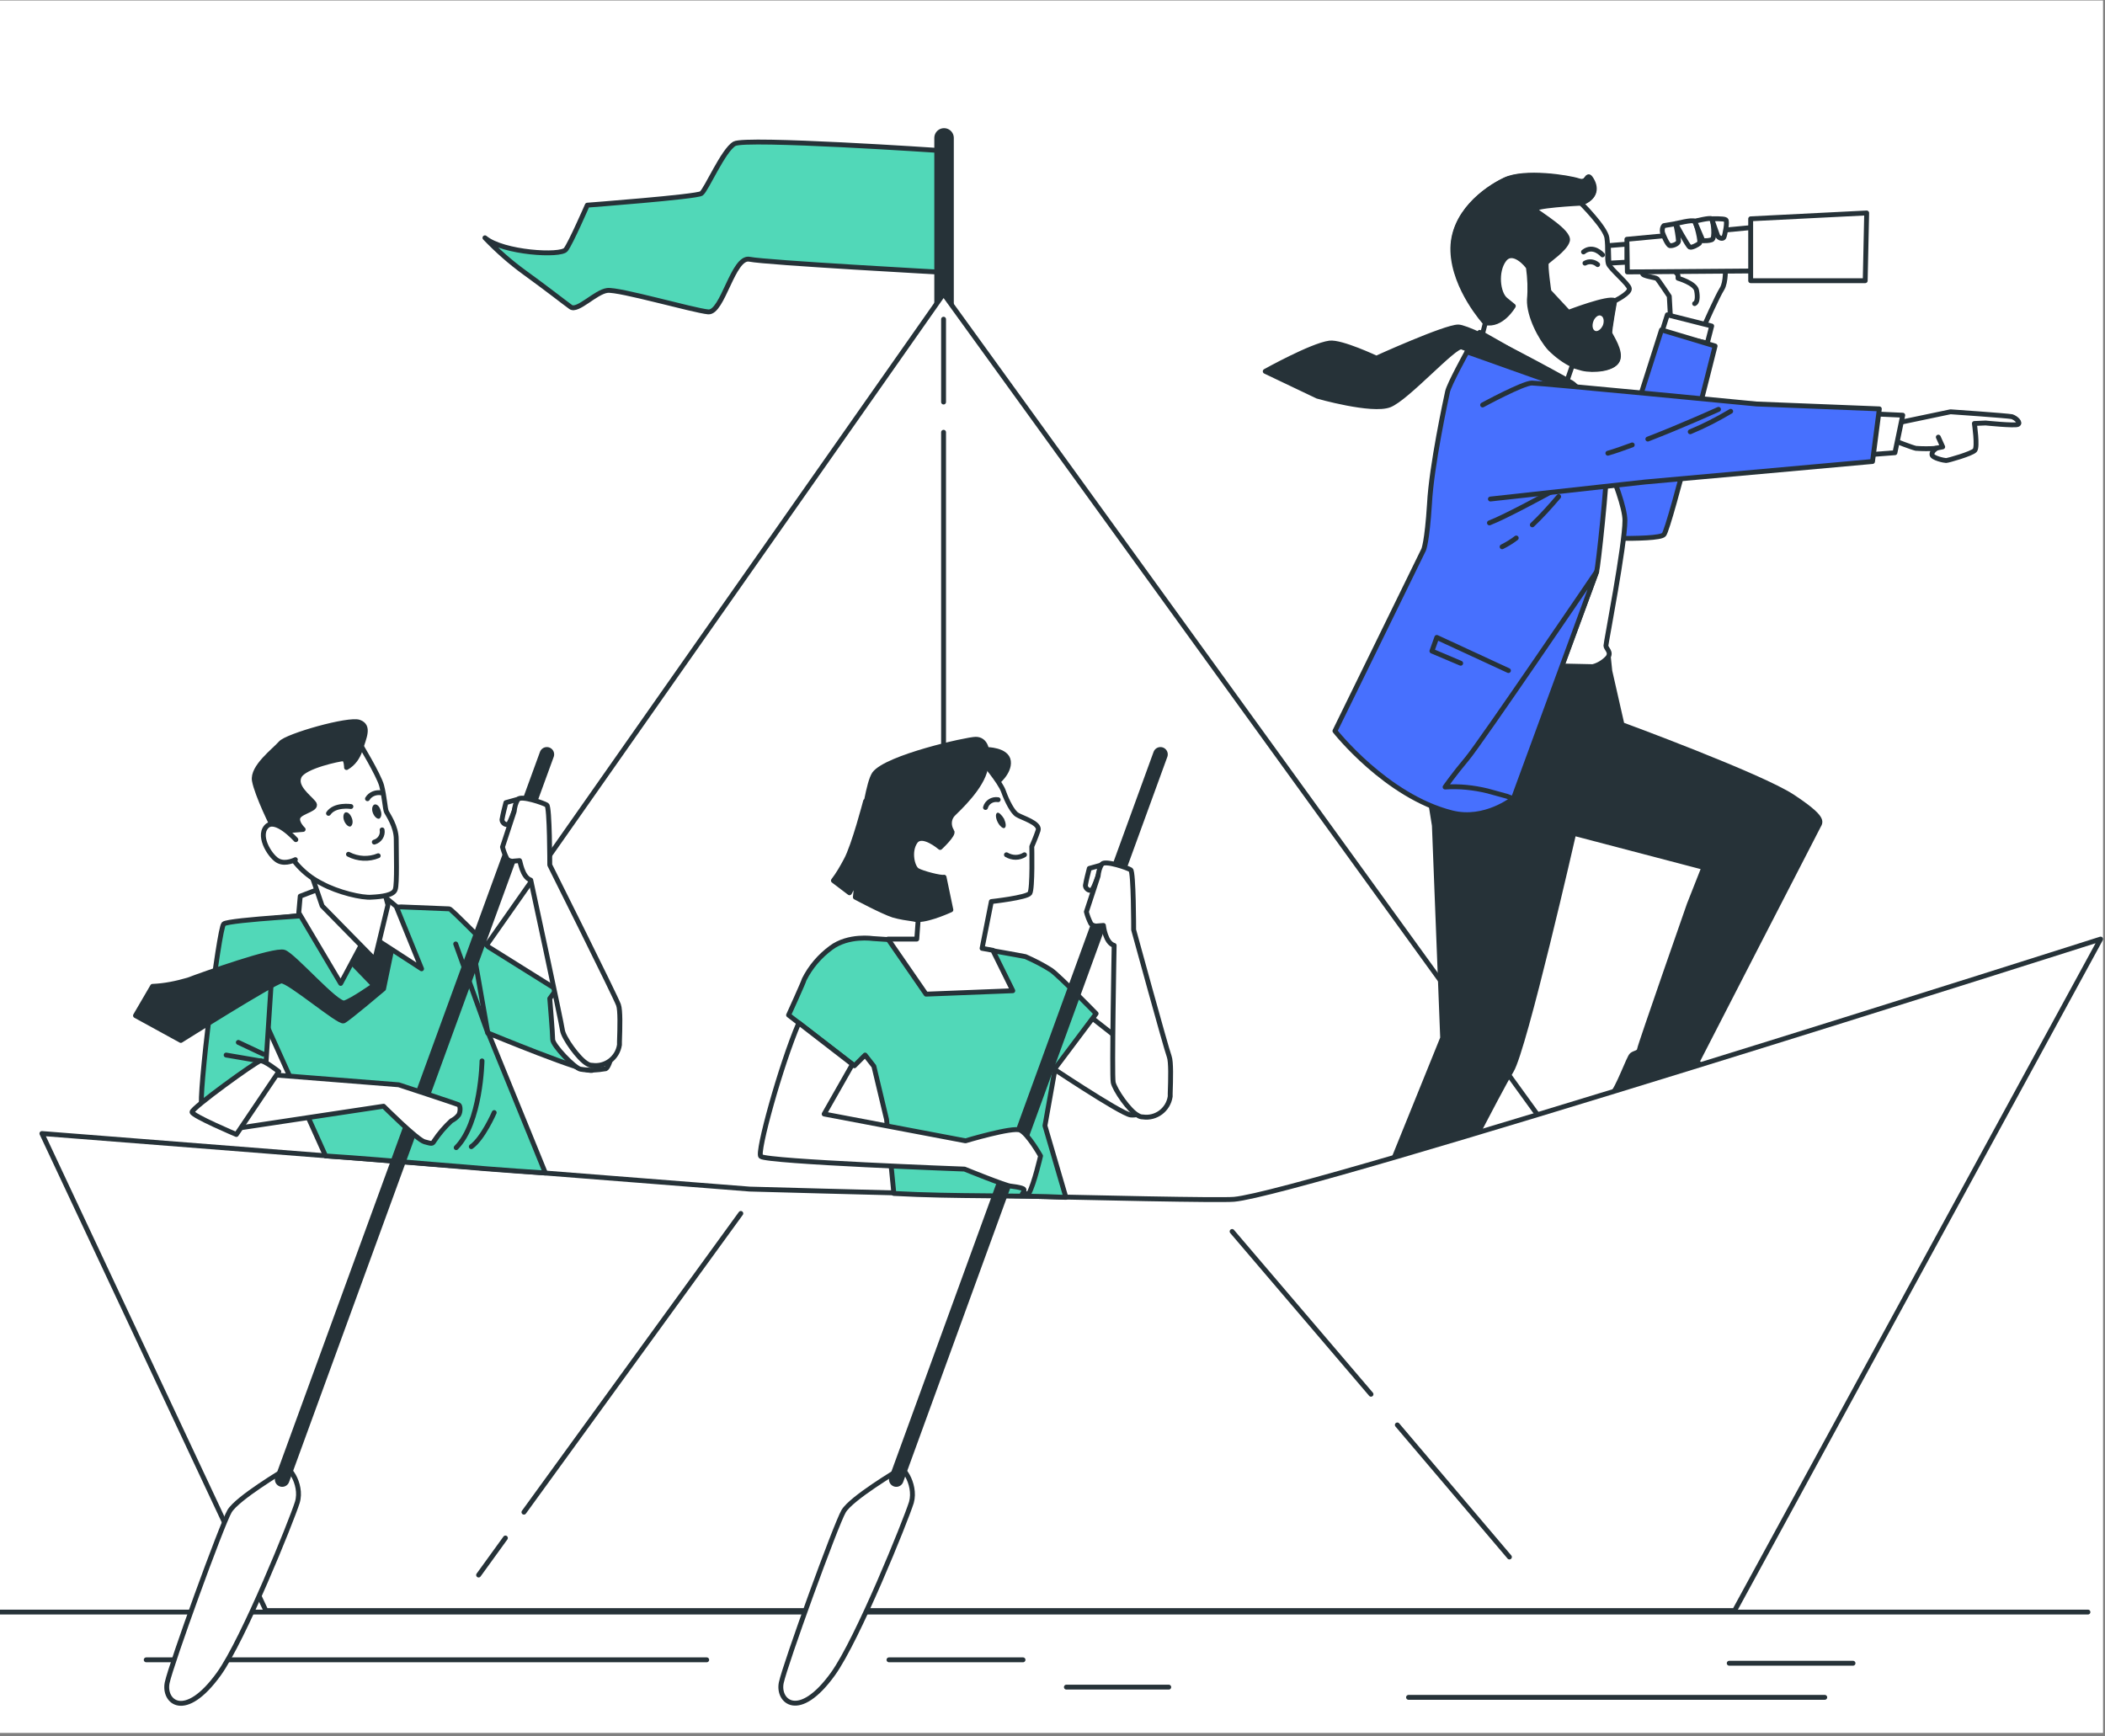 <?xml version="1.0" encoding="UTF-8"?> <svg xmlns="http://www.w3.org/2000/svg" xmlns:xlink="http://www.w3.org/1999/xlink" version="1.1" id="Layer_1" x="0px" y="0px" viewBox="0 0 431.9 356.3" style="enable-background:new 0 0 431.9 356.3;" xml:space="preserve"><rect x="0" y="0" width="431.9" height="356.3" fill="#808080" stroke="none"/> <style type="text/css"> .st0{fill-rule:evenodd;clip-rule:evenodd;fill:#FFFFFF;} .st1{enable-background:new ;} .st2{fill:none;stroke:#263238;stroke-linecap:round;stroke-linejoin:round;} .st3{fill:none;} .st4{fill-rule:evenodd;clip-rule:evenodd;fill:none;} .st5{fill:#51D8B8;} .st6{fill:none;stroke:#263238;stroke-width:4;stroke-linecap:round;stroke-linejoin:round;} .st7{fill:#FFFFFF;} .st8{fill:#4770FE;} .st9{fill:#263238;} .st10{fill:none;stroke:#263238;stroke-width:3;stroke-linecap:round;stroke-linejoin:round;} </style> <rect x="-0.3" y="0.1" class="st0" width="431.8" height="355.5"></rect> <g class="st1"> <line class="st2" x1="0.1" y1="330.8" x2="428.4" y2="330.8"></line> <rect x="-0.3" y="26.6" class="st3" width="432" height="329"></rect> </g> <rect x="-0.3" y="26.7" class="st4" width="431.8" height="329"></rect> <line class="st2" x1="30" y1="340.6" x2="145" y2="340.6"></line> <line class="st2" x1="239.8" y1="346.2" x2="218.8" y2="346.2"></line> <line class="st2" x1="374.4" y1="348.3" x2="289" y2="348.3"></line> <line class="st2" x1="354.8" y1="341.3" x2="380.2" y2="341.3"></line> <line class="st2" x1="182.4" y1="340.6" x2="209.9" y2="340.6"></line> <g class="st1"> <path class="st5" d="M193,30.9c0,0-40-2.7-42.3-1.4s-5.8,9.5-6.8,10.2s-23.4,2.4-23.4,2.4s-3.4,7.8-4.4,9.1 c-1,1.4-12.9,0.7-16.6-2.4c2.5,2.6,5.2,5,8.1,7.1c5.1,3.7,8.1,6.1,9.5,7.1c1.4,1,5.1-3.1,7.5-3.4c2.4-0.3,17.6,4.1,20.7,4.4 c3,0.3,5.1-11.5,8.5-10.8c3.4,0.7,40,2.7,40,2.7L193,30.9z"></path> <path class="st2" d="M193,30.9c0,0-40-2.7-42.3-1.4s-5.8,9.5-6.8,10.2s-23.4,2.4-23.4,2.4s-3.4,7.8-4.4,9.1 c-1,1.4-12.9,0.7-16.6-2.4c2.5,2.6,5.2,5,8.1,7.1c5.1,3.7,8.1,6.1,9.5,7.1c1.4,1,5.1-3.1,7.5-3.4c2.4-0.3,17.6,4.1,20.7,4.4 c3,0.3,5.1-11.5,8.5-10.8c3.4,0.7,40,2.7,40,2.7L193,30.9z"></path> <line class="st6" x1="193.7" y1="65.5" x2="193.7" y2="28.3"></line> <polygon class="st7" points="318.4,232.8 193.6,60.3 57,255 243.9,282.5 "></polygon> <polygon class="st2" points="318.4,232.8 193.6,60.3 57,255 243.9,282.5 "></polygon> <line class="st2" x1="193.6" y1="88.7" x2="193.6" y2="257"></line> <line class="st2" x1="193.6" y1="65.5" x2="193.6" y2="82.5"></line> <path class="st7" d="M354,54.7c0,0,0.2,3.2-0.7,4.6c-0.9,1.4-3.7,7.7-3.7,7.7l-6.8-0.8l-0.3-5.4c0,0-2.2-3.3-2.5-3.6 c-0.3-0.3-3-0.5-3-1.1c0-0.7,0.9-0.6,0.9-0.6L354,54.7z"></path> <path class="st2" d="M354,54.7c0,0,0.2,3.2-0.7,4.6c-0.9,1.4-3.7,7.7-3.7,7.7l-6.8-0.8l-0.3-5.4c0,0-2.2-3.3-2.5-3.6 c-0.3-0.3-3-0.5-3-1.1c0-0.7,0.9-0.6,0.9-0.6L354,54.7z"></path> <path class="st2" d="M342.7,54.8c0,0,1.6,1.3,1.6,1.8v0.5c0,0,3.5,1,3.8,2.5c0.3,1.5,0.1,2.5-0.4,2.7"></path> <polygon class="st7" points="342.1,64.6 351.2,66.9 350.3,70.4 340.9,68.4 "></polygon> <polygon class="st2" points="342.1,64.6 351.2,66.9 350.3,70.4 340.9,68.4 "></polygon> <path class="st8" d="M340.9,67.7l11,3.3c0,0-9.3,37.3-10.5,38.7c-1.2,1.4-19.5,0.5-19.5,0.5l1-26.8l9.7,10.3L340.9,67.7z"></path> <path class="st2" d="M340.9,67.7l11,3.3c0,0-9.3,37.3-10.5,38.7c-1.2,1.4-19.5,0.5-19.5,0.5l1-26.8l9.7,10.3L340.9,67.7z"></path> <polygon class="st7" points="359.3,46.7 333.8,49.1 333.9,55.8 359.8,55.6 "></polygon> <polygon class="st2" points="359.3,46.7 333.8,49.1 333.9,55.8 359.8,55.6 "></polygon> <polygon class="st7" points="383,43.7 382.7,57.6 359.2,57.6 359.2,44.9 "></polygon> <polygon class="st2" points="383,43.7 382.7,57.6 359.2,57.6 359.2,44.9 "></polygon> <polygon class="st7" points="333.8,50.1 330,50.4 330.1,54 333.8,53.8 "></polygon> <polygon class="st2" points="333.8,50.1 330,50.4 330.1,54 333.8,53.8 "></polygon> <path class="st7" d="M341.4,46.3l2.4-0.4c0.3,1.2,0.5,2.4,0.6,3.6c-0.1,0.6-1.3,1-1.8,0.9c-0.5-0.2-1.3-2.1-1.5-2.7 C341,47.1,341.1,46.6,341.4,46.3"></path> <path class="st2" d="M341.4,46.3l2.4-0.4c0.3,1.2,0.5,2.4,0.6,3.6c-0.1,0.6-1.3,1-1.8,0.9c-0.5-0.2-1.3-2.1-1.5-2.7 C341,47.1,341.1,46.6,341.4,46.3z"></path> <path class="st7" d="M343.8,45.9c0,0,3.5-0.9,3.9-0.5c0.4,0.5,1.3,4.2,1,4.5c-0.3,0.3-1.6,1-2,0.8 C346.3,50.5,343.8,45.9,343.8,45.9"></path> <path class="st2" d="M343.8,45.9c0,0,3.5-0.9,3.9-0.5c0.4,0.5,1.3,4.2,1,4.5c-0.3,0.3-1.6,1-2,0.8 C346.3,50.5,343.8,45.9,343.8,45.9z"></path> <path class="st7" d="M347.7,45.4c0,0,3.2-0.8,3.5-0.5c0.3,0.3,0.8,4.1,0,4.3c-0.6,0.2-1.2,0.2-1.8,0.2L347.7,45.4z"></path> <path class="st2" d="M347.7,45.4c0,0,3.2-0.8,3.5-0.5c0.3,0.3,0.8,4.1,0,4.3c-0.6,0.2-1.2,0.2-1.8,0.2L347.7,45.4z"></path> <path class="st7" d="M351.2,44.9c0,0,2.5-0.1,2.9,0.2c0.4,0.3-0.2,3.2-0.4,3.6c-0.2,0.4-1.1,0.2-1.3-0.4 C352.2,47.8,351.2,44.9,351.2,44.9"></path> <path class="st2" d="M351.2,44.9c0,0,2.5-0.1,2.9,0.2c0.4,0.3-0.2,3.2-0.4,3.6c-0.2,0.4-1.1,0.2-1.3-0.4 C352.2,47.8,351.2,44.9,351.2,44.9z"></path> <path class="st7" d="M324.4,41.7c0,0,5,5,5.3,7.1c0.3,2.1,0,4.3,0.3,5.3s4.2,4.2,4.3,5.1c0.2,1-3.1,2.6-3.1,2.6s-1.1,6.1-1,6.7 c0.2,0.6,2.4,3.7,1.6,5.5s-5,2.1-7.1,1.6l-2.1-0.6l-1.1,3.2L304,69.2l0.8-3.1c0,0-6.3-6.9-6.6-14.6s6.6-12.7,10.6-14.6 c4-1.9,13-0.5,15.1,0.2s1.6-1.9,2.6-0.3C327.5,38.4,327.6,40.5,324.4,41.7"></path> <path class="st2" d="M324.4,41.7c0,0,5,5,5.3,7.1c0.3,2.1,0,4.3,0.3,5.3s4.2,4.2,4.3,5.1c0.2,1-3.1,2.6-3.1,2.6s-1.1,6.1-1,6.7 c0.2,0.6,2.4,3.7,1.6,5.5s-5,2.1-7.1,1.6l-2.1-0.6l-1.1,3.2L304,69.2l0.8-3.1c0,0-6.3-6.9-6.6-14.6s6.6-12.7,10.6-14.6 c4-1.9,13-0.5,15.1,0.2s1.6-1.9,2.6-0.3C327.5,38.4,327.6,40.5,324.4,41.7z"></path> <path class="st9" d="M318,71.5c-1.9-2.1-4.3-6.7-4.2-10c0.2-2.2,0.1-4.4-0.2-6.6c-0.2-0.5-3.2-4-5-1.6c-1.8,2.4-1.3,6.9,0.3,8.2 l1.6,1.3c0,0-2.4,4.2-5.8,3.4c0,0-6.3-6.9-6.6-14.6s6.6-12.7,10.6-14.6s13-0.5,15.1,0.2c2.1,0.6,1.6-1.9,2.6-0.3 c1,1.6,1.1,3.7-2.1,4.8c0,0-10.4,0.5-9.3,1.4c1.1,1,7.1,4.5,6.6,6.3c-0.5,1.8-4,4-4.3,4.5c-0.3,0.5,0.5,5.9,0.5,5.9l4,4.3 c0,0,8.3-3.2,9.5-2.4c0,0-1.1,6.1-1,6.7c0.2,0.6,2.4,3.7,1.6,5.5c-0.8,1.8-5,2.1-7.1,1.6l-2.1-0.6C321,74.1,319.4,72.9,318,71.5"></path> <path class="st2" d="M318,71.5c-1.9-2.1-4.3-6.7-4.2-10c0.2-2.2,0.1-4.4-0.2-6.6c-0.2-0.5-3.2-4-5-1.6c-1.8,2.4-1.3,6.9,0.3,8.2 l1.6,1.3c0,0-2.4,4.2-5.8,3.4c0,0-6.3-6.9-6.6-14.6s6.6-12.7,10.6-14.6s13-0.5,15.1,0.2c2.1,0.6,1.6-1.9,2.6-0.3 c1,1.6,1.1,3.7-2.1,4.8c0,0-10.4,0.5-9.3,1.4c1.1,1,7.1,4.5,6.6,6.3c-0.5,1.8-4,4-4.3,4.5c-0.3,0.5,0.5,5.9,0.5,5.9l4,4.3 c0,0,8.3-3.2,9.5-2.4c0,0-1.1,6.1-1,6.7c0.2,0.6,2.4,3.7,1.6,5.5c-0.8,1.8-5,2.1-7.1,1.6l-2.1-0.6C321,74.1,319.4,72.9,318,71.5z"></path> <path class="st2" d="M327.8,54.3c-0.7-0.6-1.7-0.8-2.6-0.3"></path> <path class="st2" d="M328.8,52.3c0,0-1.9-2.2-3.9-0.6"></path> <path class="st7" d="M326.9,66c-0.3,0.9-0.1,1.7,0.4,1.9c0.5,0.2,1.2-0.3,1.6-1.2c0.3-0.9,0.1-1.7-0.4-1.9 C328,64.5,327.2,65.1,326.9,66"></path> <path class="st7" d="M303.6,68.2c0,0,16.7,9.6,18.1,10c1.5,0.3,3.9,3.7,3.9,3.7L301,72.2L303.6,68.2z"></path> <path class="st2" d="M303.6,68.2c0,0,16.7,9.6,18.1,10c1.5,0.3,3.9,3.7,3.9,3.7L301,72.2L303.6,68.2z"></path> <path class="st9" d="M330,134.8l0.3,2.9l2.5,11c0,0,28.5,10.5,35,14.8c6.5,4.3,5.8,5.1,5.3,6c-0.5,0.9-24.9,48.4-24.9,48.4l1.7,1.5 l-4.2,8.7c1.4,1.5,2.8,2.8,4.4,4.1c2,1.2,4.1,2.3,6.4,3.2c1.1,0.3,0.7,1.6-0.3,2.1c-0.9,0.5-9.2,1.3-10.8,1.3 c-1.6,0-10.8-6-11.7-6.5s-4.8-1.7-4.9-2.9c-0.2-1.2,0.7-4,1.9-4.9c1.2-0.9,3.5-7.5,4.1-8s1.5-0.4,1.6-1.2s10.2-29.7,10.2-29.7 l3-7.6l-26.7-7c0,0-10.1,44.3-12.8,48.7c-2.7,4.4-14.2,27.1-14.2,27.1s1.5,2.9,1.2,3.5c-0.3,0.5-2.9,4.1-2.9,4.1s2.7,5.2,3.1,5.7 c0.4,0.5,4.2,4.1,6.1,5.1s0.3,1.7-1.5,2.3c-1.7,0.5-9.7,0.4-10.5,0c-0.8-0.4-11.8-10.5-12.2-11.2c-0.5-1.1-0.4-2.3,0.3-3.3 c0.9-1.5,1.8-3.1,2.5-4.8c0-0.8,0-1.6,0.1-2.4c0.1-0.4,2.4-4.4,2.4-4.4L296,213l-1.7-43.6L292,155l3.3-18.5L330,134.8z"></path> <path class="st2" d="M330,134.8l0.3,2.9l2.5,11c0,0,28.5,10.5,35,14.8c6.5,4.3,5.8,5.1,5.3,6c-0.5,0.9-24.9,48.4-24.9,48.4l1.7,1.5 l-4.2,8.7c1.4,1.5,2.8,2.8,4.4,4.1c2,1.2,4.1,2.3,6.4,3.2c1.1,0.3,0.7,1.6-0.3,2.1c-0.9,0.5-9.2,1.3-10.8,1.3 c-1.6,0-10.8-6-11.7-6.5s-4.8-1.7-4.9-2.9c-0.2-1.2,0.7-4,1.9-4.9c1.2-0.9,3.5-7.5,4.1-8s1.5-0.4,1.6-1.2s10.2-29.7,10.2-29.7 l3-7.6l-26.7-7c0,0-10.1,44.3-12.8,48.7c-2.7,4.4-14.2,27.1-14.2,27.1s1.5,2.9,1.2,3.5c-0.3,0.5-2.9,4.1-2.9,4.1s2.7,5.2,3.1,5.7 c0.4,0.5,4.2,4.1,6.1,5.1s0.3,1.7-1.5,2.3c-1.7,0.5-9.7,0.4-10.5,0c-0.8-0.4-11.8-10.5-12.2-11.2c-0.5-1.1-0.4-2.3,0.3-3.3 c0.9-1.5,1.8-3.1,2.5-4.8c0-0.8,0-1.6,0.1-2.4c0.1-0.4,2.4-4.4,2.4-4.4L296,213l-1.7-43.6L292,155l3.3-18.5L330,134.8z"></path> <path class="st7" d="M325.2,84.7c0,0,8.2,17,8.2,22.1s-3.9,25.1-3.9,25.7s1.2,1.3,0.4,2.4c-0.8,0.9-1.9,1.6-3.1,1.9l-13.8-0.3 L325.2,84.7z"></path> <path class="st2" d="M325.2,84.7c0,0,8.2,17,8.2,22.1s-3.9,25.1-3.9,25.7s1.2,1.3,0.4,2.4c-0.8,0.9-1.9,1.6-3.1,1.9l-13.8-0.3 L325.2,84.7z"></path> <path class="st8" d="M301,72.2c0,0-3.7,6.7-4,8.2c-0.3,1.4-3.3,15.2-3.7,23c-0.5,7.9-1.2,9.4-1.2,9.4L273.9,150 c0,0,10.5,13.4,24,16.8c6.8,1.7,12.5-2.9,12.5-2.9s16.8-45.6,17.2-46.6c0.3-1,2.2-18.6,2.1-22.6c-0.2-4-4.8-14-4.8-14L301,72.2z"></path> <path class="st2" d="M301,72.2c0,0-3.7,6.7-4,8.2c-0.3,1.4-3.3,15.2-3.7,23c-0.5,7.9-1.2,9.4-1.2,9.4L273.9,150 c0,0,10.5,13.4,24,16.8c6.8,1.7,12.5-2.9,12.5-2.9s16.8-45.6,17.2-46.6c0.3-1,2.2-18.6,2.1-22.6c-0.2-4-4.8-14-4.8-14L301,72.2z"></path> <polyline class="st2" points="309.5,137.6 294.8,130.8 293.8,133.6 299.7,136.1 "></polyline> <path class="st8" d="M327.6,117.3c0,0-23.9,35.2-26.6,38.4c-2.7,3.2-4.5,5.8-4.5,5.8c2.9-0.2,5.8,0.1,8.7,0.8l4,1.1l1.3,0.5 L327.6,117.3z"></path> <path class="st2" d="M327.6,117.3c0,0-23.9,35.2-26.6,38.4c-2.7,3.2-4.5,5.8-4.5,5.8c2.9-0.2,5.8,0.1,8.7,0.8l4,1.1l1.3,0.5 L327.6,117.3z"></path> <path class="st2" d="M318.3,100.9c0,0-9.3,5.1-12.7,6.4"></path> <path class="st2" d="M311.1,110.4c-0.9,0.7-1.9,1.3-2.9,1.8"></path> <path class="st2" d="M319.8,101.9c-1.7,2-3.5,4-5.4,5.8"></path> <path class="st7" d="M389.7,86.7l10.5-2.2c0,0,11.6,0.8,12.6,1c0.9,0.3,1.9,1.3,1.2,1.6c-0.7,0.3-6.6-0.3-6.6-0.3l-2.3,0.1 c0,0,0.7,4.8,0.1,5.5c-0.6,0.7-5.5,2.1-5.9,2.1s-2.8-0.5-2.9-1.2c-0.1-0.7,0.9-1.3,0.9-1.3c-1.4,0.1-2.8,0.1-4.2,0 c-0.9-0.2-4.2-1.5-4.2-1.5L389.7,86.7z"></path> <path class="st2" d="M389.7,86.7l10.5-2.2c0,0,11.6,0.8,12.6,1c0.9,0.3,1.9,1.3,1.2,1.6c-0.7,0.3-6.6-0.3-6.6-0.3l-2.3,0.1 c0,0,0.7,4.8,0.1,5.5c-0.6,0.7-5.5,2.1-5.9,2.1s-2.8-0.5-2.9-1.2c-0.1-0.7,0.9-1.3,0.9-1.3c-1.4,0.1-2.8,0.1-4.2,0 c-0.9-0.2-4.2-1.5-4.2-1.5L389.7,86.7z"></path> <polyline class="st2" points="397.7,89.7 398.6,91.7 397.1,92 "></polyline> <polygon class="st7" points="383.8,84.9 390.4,85.2 388.8,92.9 382.2,93.4 "></polygon> <polygon class="st2" points="383.8,84.9 390.4,85.2 388.8,92.9 382.2,93.4 "></polygon> <path class="st9" d="M321.7,78.1c0,0-19.7-11-22.5-11c-2.7,0-16.8,6.4-16.8,6.4s-7.2-3.4-9.6-3.1c-3.7,0.5-13.2,5.8-13.2,5.8 l10.7,5.1c0,0,11.2,3.2,14.8,1.8c3.6-1.4,13.4-12.4,14.8-11.9s23.4,8.7,23.4,8.7"></path> <path class="st2" d="M321.7,78.1c0,0-19.7-11-22.5-11c-2.7,0-16.8,6.4-16.8,6.4s-7.2-3.4-9.6-3.1c-3.7,0.5-13.2,5.8-13.2,5.8 l10.7,5.1c0,0,11.2,3.2,14.8,1.8c3.6-1.4,13.4-12.4,14.8-11.9s23.4,8.7,23.4,8.7"></path> <path class="st8" d="M304.2,83.1c0,0,8.3-4.5,10.1-4.5s46.1,4.3,46.1,4.3l25.2,1l-1.4,10.8l-46.6,4.2l-31.8,3.5"></path> <path class="st2" d="M304.2,83.1c0,0,8.3-4.5,10.1-4.5s46.1,4.3,46.1,4.3l25.2,1l-1.4,10.8l-46.6,4.2l-31.8,3.5"></path> <path class="st2" d="M334.9,91.3c-1.9,0.7-3.6,1.3-5,1.7"></path> <path class="st2" d="M352.6,84c0,0-7.5,3.4-14.5,6.1"></path> <path class="st2" d="M355.1,84.4c-2.7,1.6-5.4,3-8.3,4.2"></path> <path class="st7" d="M54.6,330.6l-46-98L153.8,244c0,0,93.4,2.6,99.4,2.1c14.1-1.2,177.8-53.4,177.8-53.4l-75.1,137.8H54.6z"></path> <path class="st2" d="M54.6,330.6l-46-98L153.8,244c0,0,93.4,2.6,99.4,2.1c14.1-1.2,177.8-53.4,177.8-53.4l-75.1,137.8H54.6z"></path> <line class="st2" x1="286.7" y1="292.4" x2="309.7" y2="319.5"></line> <line class="st2" x1="252.8" y1="252.7" x2="281.3" y2="286.1"></line> <line class="st2" x1="103.7" y1="315.6" x2="98.2" y2="323.2"></line> <line class="st2" x1="152" y1="249" x2="107.5" y2="310.3"></line> <path class="st5" d="M100.2,212l11.7,28.7c-15.9-1-31.2-2.6-45.1-3.5L53.2,207l3.3-18.6l12.9-1.4l12.9-0.9c0,0,9.5,0.4,9.9,0.4 c0.4,0,8,7.8,8,7.8l21.9,13.7c0,0,0.4,10.7-0.5,11.6S100.2,212,100.2,212"></path> <path class="st2" d="M100.2,212l11.7,28.7c-15.9-1-31.2-2.6-45.1-3.5L53.2,207l3.3-18.6l12.9-1.4l12.9-0.9c0,0,9.5,0.4,9.9,0.4 c0.4,0,8,7.8,8,7.8l21.9,13.7c0,0,0.4,10.7-0.5,11.6S100.2,212,100.2,212z"></path> <path class="st2" d="M93.6,235.5c5.1-5.1,5.3-17.8,5.3-17.8"></path> <path class="st2" d="M101.4,228.3c0,0-2.3,5.3-4.7,7"></path> <path class="st7" d="M115.6,201.1l-2.8,3.8c0,0,0.6,7.2,0.6,8.4c0,1.2,4.5,5.9,5.7,6.1c1.7,0.3,3.5,0.2,5.2-0.1 c0.9-0.4,2-5.7,2.2-6.7C126.7,211.5,115.6,201.1,115.6,201.1"></path> <path class="st2" d="M115.6,201.1l-2.8,3.8c0,0,0.6,7.2,0.6,8.4c0,1.2,4.5,5.9,5.7,6.1c1.7,0.3,3.5,0.2,5.2-0.1 c0.9-0.4,2-5.7,2.2-6.7C126.7,211.5,115.6,201.1,115.6,201.1z"></path> <path class="st2" d="M106.3,164l-2.5,0.7c-0.3,1.2-0.6,2.3-0.8,3.5c0,0.5,0.5,1,1,1c0.1,0,0.1,0,0.2,0 C104.7,169.1,106.3,164,106.3,164z"></path> <line class="st2" x1="100.1" y1="212" x2="93.5" y2="193.7"></line> <line class="st2" x1="100.1" y1="212" x2="97.2" y2="195.5"></line> <path class="st5" d="M67.7,187.6c0,0-20.8,1.1-21.8,2s-5.3,36-4.5,37.6c0.8,1.5,6.8,2.3,6.8,2.3l6.3-10.2l1.3-19.9"></path> <path class="st2" d="M67.7,187.6c0,0-20.8,1.1-21.8,2s-5.3,36-4.5,37.6c0.8,1.5,6.8,2.3,6.8,2.3l6.3-10.2l1.3-19.9"></path> <path class="st9" d="M70.7,196l6,6.2c0,0-4.4,3.1-6,3.6c-1.6,0.5-10.4-9.7-12.4-10.4s-16.8,4.6-19.7,5.7c-2.4,0.7-4.8,1.2-7.3,1.3 l-3.5,6l9.3,5.1c0,0,19.1-12,20.6-12.2c1.5-0.2,11.8,8.6,12.8,8.2c0.9-0.4,8.2-6.6,8.2-6.6l2.2-10.6l-6.6-2.9L70.7,196z"></path> <path class="st2" d="M70.7,196l6,6.2c0,0-4.4,3.1-6,3.6c-1.6,0.5-10.4-9.7-12.4-10.4s-16.8,4.6-19.7,5.7c-2.4,0.7-4.8,1.2-7.3,1.3 l-3.5,6l9.3,5.1c0,0,19.1-12,20.6-12.2c1.5-0.2,11.8,8.6,12.8,8.2c0.9-0.4,8.2-6.6,8.2-6.6l2.2-10.6l-6.6-2.9L70.7,196z"></path> <polygon class="st7" points="65,182.6 61.6,183.9 61.3,187.3 69.9,201.8 74.5,193.2 77.1,192.7 86.5,198.8 81.3,186 78.9,184 "></polygon> <polygon class="st2" points="65,182.6 61.6,183.9 61.3,187.3 69.9,201.8 74.5,193.2 77.1,192.7 86.5,198.8 81.3,186 78.9,184 "></polygon> <polygon class="st7" points="63.5,178.3 66.1,185.9 76.9,196.9 79.6,185.7 78.6,182 "></polygon> <polygon class="st2" points="63.5,178.3 66.1,185.9 76.9,196.9 79.6,185.7 78.6,182 "></polygon> <path class="st7" d="M73.7,152.4c0,0,4,6.6,4.6,8.8c0.6,2.3,0.7,4.8,1,5.4c0.3,0.6,2,3,2,5.6s0.2,9.2-0.2,10.3 c-0.3,1.2-2.8,1.5-4.8,1.6c-2,0.2-7-1-10.3-2.8c-3.2-1.6-5.8-4.2-7.4-7.4c-2-3.6-1.6-8.4-1.3-9.2c0.3-0.8,0-9.2,5.7-11.3 C66.4,152.3,70.1,151.9,73.7,152.4"></path> <path class="st2" d="M73.7,152.4c0,0,4,6.6,4.6,8.8c0.6,2.3,0.7,4.8,1,5.4c0.3,0.6,2,3,2,5.6s0.2,9.2-0.2,10.3 c-0.3,1.2-2.8,1.5-4.8,1.6c-2,0.2-7-1-10.3-2.8c-3.2-1.6-5.8-4.2-7.4-7.4c-2-3.6-1.6-8.4-1.3-9.2c0.3-0.8,0-9.2,5.7-11.3 C66.4,152.3,70.1,151.9,73.7,152.4z"></path> <path class="st9" d="M58.6,170.5l3.6-0.3c0,0-1.6-1.5-1-2.6c0.7-1.2,4.3-1.6,3.1-2.9c-1.1-1.3-3.9-3.3-2.9-5.4c1-2.1,8.4-3.6,9-3.6 c0.7,0,0.7,1.8,0.7,1.8c1.4-0.8,2.3-2.1,2.8-3.6c0.8-2.6,2-4.9-0.2-5.7c-2.1-0.8-14.8,2.8-16.1,4.3s-5.9,4.9-5.4,7.7 c0.5,2.8,3.8,9.7,4.4,10.5C57.3,171.3,58.6,170.5,58.6,170.5"></path> <path class="st2" d="M58.6,170.5l3.6-0.3c0,0-1.6-1.5-1-2.6c0.7-1.2,4.3-1.6,3.1-2.9c-1.1-1.3-3.9-3.3-2.9-5.4c1-2.1,8.4-3.6,9-3.6 c0.7,0,0.7,1.8,0.7,1.8c1.4-0.8,2.3-2.1,2.8-3.6c0.8-2.6,2-4.9-0.2-5.7c-2.1-0.8-14.8,2.8-16.1,4.3s-5.9,4.9-5.4,7.7 c0.5,2.8,3.8,9.7,4.4,10.5C57.3,171.3,58.6,170.5,58.6,170.5z"></path> <path class="st7" d="M60.7,172.3c0,0-4.3-4.8-6.1-2.6c-1.8,2.1,1.1,6.4,2.6,7c1.5,0.7,3.4-0.3,3.4-0.3"></path> <path class="st2" d="M60.7,172.3c0,0-4.3-4.8-6.1-2.6c-1.8,2.1,1.1,6.4,2.6,7c1.5,0.7,3.4-0.3,3.4-0.3"></path> <path class="st7" d="M72,165.5c0,0-3.3-0.5-4.6,1.4"></path> <path class="st2" d="M72,165.5c0,0-3.3-0.5-4.6,1.4"></path> <path class="st2" d="M75.4,163.9c0.6-1,1.8-1.4,2.9-1.2"></path> <path class="st2" d="M78.4,170.3c0.2,1.1-0.5,2.2-1.6,2.5"></path> <path class="st2" d="M71.5,175.3c1.9,1,4.2,1.1,6.1,0.3"></path> <path class="st9" d="M72.2,167.9c0.3,0.8,0.1,1.5-0.3,1.7c-0.4,0.1-1-0.4-1.3-1.2c-0.3-0.8-0.1-1.6,0.3-1.7 C71.4,166.6,71.9,167.1,72.2,167.9"></path> <path class="st9" d="M78.1,166.3c0.3,0.8,0.1,1.5-0.3,1.7c-0.4,0.1-1-0.4-1.3-1.2c-0.3-0.8-0.1-1.5,0.3-1.7 C77.3,164.9,77.9,165.5,78.1,166.3"></path> <path class="st7" d="M58.3,301.7c0,0-9.6,5.7-11.2,8.4s-12,31.4-12.8,35.2c-0.8,3.9,3.6,7.9,10.6-1.8c5.1-7.1,14.9-31.4,16.1-35.2 C62.2,304.4,58.7,299.9,58.3,301.7"></path> <path class="st2" d="M58.3,301.7c0,0-9.6,5.7-11.2,8.4s-12,31.4-12.8,35.2c-0.8,3.9,3.6,7.9,10.6-1.8c5.1-7.1,14.9-31.4,16.1-35.2 C62.2,304.4,58.7,299.9,58.3,301.7z"></path> <line class="st10" x1="112.2" y1="154.8" x2="57.9" y2="303.6"></line> <path class="st7" d="M108.9,180.6c0,0,6.3,29.2,6.5,30.8c0.2,1.5,3.3,5.9,5.1,6.9c0.3,0.2,0.6,0.3,1,0.3c2.7,0.4,5.2-1.5,5.6-4.2 c0-0.2,0-0.4,0-0.6c0.1-3,0.2-6.5-0.2-7.6c-0.7-1.9-14.1-28.7-14.1-28.7s0-11.9-0.6-12.3c-0.6-0.4-5.2-2-5.9-1.2 c-0.5,0.7-0.7,1.6-0.8,2.5l-2.4,7.3c0.2,0.8,0.5,1.6,0.9,2.4c0.3,0.4,0.9,0.6,1.4,0.5l1.2-0.1C106.7,176.5,107.1,180,108.9,180.6"></path> <path class="st2" d="M108.9,180.6c0,0,6.3,29.2,6.5,30.8c0.2,1.5,3.3,5.9,5.1,6.9c0.3,0.2,0.6,0.3,1,0.3c2.7,0.4,5.2-1.5,5.6-4.2 c0-0.2,0-0.4,0-0.6c0.1-3,0.2-6.5-0.2-7.6c-0.7-1.9-14.1-28.7-14.1-28.7s0-11.9-0.6-12.3c-0.6-0.4-5.2-2-5.9-1.2 c-0.5,0.7-0.7,1.6-0.8,2.5l-2.4,7.3c0.2,0.8,0.5,1.6,0.9,2.4c0.3,0.4,0.9,0.6,1.4,0.5l1.2-0.1C106.7,176.5,107.1,180,108.9,180.6z"></path> <path class="st7" d="M55.3,220.5l26.5,2.1c0,0,11.9,3.9,12.3,4.1c0.4,0.2,0.4,1.5,0,2.1c-0.4,0.5-0.9,0.9-1.5,1.2 c-1.3,1.2-2.5,2.6-3.5,4.1c-0.4,0.7-0.5,0.6-2,0.2s-8.4-7.3-8.4-7.3l-30.5,4.6L55.3,220.5z"></path> <path class="st2" d="M55.3,220.5l26.5,2.1c0,0,11.9,3.9,12.3,4.1c0.4,0.2,0.4,1.5,0,2.1c-0.4,0.5-0.9,0.9-1.5,1.2 c-1.3,1.2-2.5,2.6-3.5,4.1c-0.4,0.7-0.5,0.6-2,0.2s-8.4-7.3-8.4-7.3l-30.5,4.6L55.3,220.5z"></path> <path class="st7" d="M57.2,219.9c0,0-3-2.4-3.8-2.2c-0.8,0.1-14.1,9.7-14,10.5s9.1,4.6,9.1,4.6L57.2,219.9z"></path> <path class="st2" d="M57.2,219.9c0,0-3-2.4-3.8-2.2c-0.8,0.1-14.1,9.7-14,10.5s9.1,4.6,9.1,4.6L57.2,219.9z"></path> <line class="st2" x1="46.4" y1="216.5" x2="53.4" y2="217.7"></line> <line class="st2" x1="54" y1="216.3" x2="48.9" y2="213.9"></line> <path class="st7" d="M222.4,207.6c0,0,12.8,9.9,14,11.3s2.2,4.4,1.2,6.5s-3.6,3.6-5.6,3.4c-2-0.2-17.8-10.8-17.8-10.8L222.4,207.6z "></path> <path class="st2" d="M222.4,207.6c0,0,12.8,9.9,14,11.3s2.2,4.4,1.2,6.5s-3.6,3.6-5.6,3.4c-2-0.2-17.8-10.8-17.8-10.8L222.4,207.6z "></path> <path class="st5" d="M214.4,231l4.3,14.7c-10.2-0.5-22.4-0.1-35.3-0.8l-1.5-15.2l-2.6-10.9l-1.8-2.3l-2.2,2.2l-13.5-10.4 c0,0,3.1-6.8,3.2-7.3c1.3-2.6,3.2-4.8,5.5-6.5c3.6-2.7,8.6-1.9,8.7-1.9l3.1,0.2l19.2,1.9c0,0,8,1.4,8.9,1.6 c1.8,0.8,3.6,1.7,5.3,2.8c1.7,1.2,9.2,8.9,9.2,8.9l-8.4,11.2L214.4,231z"></path> <path class="st2" d="M214.4,231l4.3,14.7c-10.2-0.5-22.4-0.1-35.3-0.8l-1.5-15.2l-2.6-10.9l-1.8-2.3l-2.2,2.2l-13.5-10.4 c0,0,3.1-6.8,3.2-7.3c1.3-2.6,3.2-4.8,5.5-6.5c3.6-2.7,8.6-1.9,8.7-1.9l3.1,0.2l19.2,1.9c0,0,8,1.4,8.9,1.6 c1.8,0.8,3.6,1.7,5.3,2.8c1.7,1.2,9.2,8.9,9.2,8.9l-8.4,11.2L214.4,231z"></path> <path class="st9" d="M202.4,153.8c0,0,4.2,0,4.5,2.4c0.3,2.4-2.6,4.6-2.6,4.6l-4.4-3.6L202.4,153.8z"></path> <path class="st2" d="M202.4,153.8c0,0,4.2,0,4.5,2.4c0.3,2.4-2.6,4.6-2.6,4.6l-4.4-3.6L202.4,153.8z"></path> <path class="st7" d="M201.5,156.1c0,0,3.7,4.3,4.4,6.3c0.7,2,1.9,4.3,2.8,4.8c0.9,0.6,4.8,1.7,4.3,3.2s-1.3,3.3-1.3,3.3 s0.2,8.7-0.4,9.6c-0.6,0.9-7.9,1.7-7.9,1.7l-1.9,9.6l2.2,0.4l4.1,8.3l-17.8,0.7l-7.8-11.3h5.9l0.6-8.3c0,0-4.8-7-5-10.2 C183.6,171.1,201.5,156.1,201.5,156.1"></path> <path class="st2" d="M201.5,156.1c0,0,3.7,4.3,4.4,6.3c0.7,2,1.9,4.3,2.8,4.8c0.9,0.6,4.8,1.7,4.3,3.2s-1.3,3.3-1.3,3.3 s0.2,8.7-0.4,9.6c-0.6,0.9-7.9,1.7-7.9,1.7l-1.9,9.6l2.2,0.4l4.1,8.3l-17.8,0.7l-7.8-11.3h5.9l0.6-8.3c0,0-4.8-7-5-10.2 C183.6,171.1,201.5,156.1,201.5,156.1z"></path> <path class="st9" d="M200.2,151.7c-1.8,0-18.3,3.7-20.8,7.1c-0.6,0.9-1.1,2.9-1.6,5.4l-0.2,0.2c0,0-2.4,9.2-4,12.1 c-0.8,1.5-1.6,2.9-2.6,4.2l3.3,2.5l1.6-3l-0.4,3.9c0,0,5.6,3,7.8,3.7c1.4,0.4,2.8,0.6,4.2,0.8c0.3,0.1,0.6,0.1,0.9,0.1 c2.4,0,6.7-2,6.7-2l-1.4-6.7c-0.6,0.2-4.5-0.8-5.5-1.4c-1-0.6-1.8-3.9-0.4-5.9c1.4-2,5.1,1.2,5.1,1.2s2.9-2.7,2.4-3.3 c-0.7-1.1-0.7-2.5,0.2-3.5c1.2-1.2,5.9-5.5,6.7-9.4C203.1,153.7,202.1,151.7,200.2,151.7"></path> <path class="st2" d="M200.2,151.7c-1.8,0-18.3,3.7-20.8,7.1c-0.6,0.9-1.1,2.9-1.6,5.4l-0.2,0.2c0,0-2.4,9.2-4,12.1 c-0.8,1.5-1.6,2.9-2.6,4.2l3.3,2.5l1.6-3l-0.4,3.9c0,0,5.6,3,7.8,3.7c1.4,0.4,2.8,0.6,4.2,0.8c0.3,0.1,0.6,0.1,0.9,0.1 c2.4,0,6.7-2,6.7-2l-1.4-6.7c-0.6,0.2-4.5-0.8-5.5-1.4c-1-0.6-1.8-3.9-0.4-5.9c1.4-2,5.1,1.2,5.1,1.2s2.9-2.7,2.4-3.3 c-0.7-1.1-0.7-2.5,0.2-3.5c1.2-1.2,5.9-5.5,6.7-9.4C203.1,153.7,202.1,151.7,200.2,151.7z"></path> <path class="st9" d="M206,168c0.4,0.9,0.5,1.7,0.1,1.9c-0.3,0.2-1-0.4-1.4-1.2s-0.5-1.7-0.1-1.9C204.9,166.6,205.5,167.2,206,168"></path> <path class="st2" d="M202.2,165.7c0.3-1.1,1.4-1.8,2.6-1.6"></path> <path class="st2" d="M206.5,175.4c1.2,0.7,2.6,0.7,3.7,0"></path> <path class="st7" d="M184.3,301.7c0,0-9.6,5.7-11.2,8.4s-12,31.4-12.8,35.2s3.6,7.9,10.6-1.8c5.1-7.1,14.9-31.4,16.1-35.2 C188.1,304.4,184.7,299.9,184.3,301.7"></path> <path class="st2" d="M184.3,301.7c0,0-9.6,5.7-11.2,8.4s-12,31.4-12.8,35.2s3.6,7.9,10.6-1.8c5.1-7.1,14.9-31.4,16.1-35.2 C188.1,304.4,184.7,299.9,184.3,301.7z"></path> <line class="st10" x1="238.1" y1="154.8" x2="183.9" y2="303.6"></line> <path class="st7" d="M213.5,237.2c0,0-2.6-4.6-4.2-5.3c-1.5-0.7-11.2,2.2-11.2,2.2l-29-5.5l5.8-10.2l-11-8.5 c-3.7,8.6-8.7,26.7-7.8,27.4c1.3,1.1,41.8,2.6,41.8,2.6s8.6,3.5,9.5,3.5c0.8,0.1,1.5,0.2,2.2,0.4c1.1,0.3,0.1,1,0.1,1.4 c0-0.1,1.4-0.3,1.4-0.3C212.2,242.9,213.5,237.2,213.5,237.2"></path> <path class="st2" d="M213.5,237.2c0,0-2.6-4.6-4.2-5.3c-1.5-0.7-11.2,2.2-11.2,2.2l-29-5.5l5.8-10.2l-11-8.5 c-3.7,8.6-8.7,26.7-7.8,27.4c1.3,1.1,41.8,2.6,41.8,2.6s8.6,3.5,9.5,3.5c0.8,0.1,1.5,0.2,2.2,0.4c1.1,0.3,0.1,1,0.1,1.4 c0-0.1,1.4-0.3,1.4-0.3C212.2,242.9,213.5,237.2,213.5,237.2z"></path> <path class="st2" d="M226,177.5l-2.5,0.7c-0.3,1.2-0.6,2.3-0.8,3.5c0,0.5,0.5,1,1,1c0.1,0,0.1,0,0.2,0 C224.5,182.6,226,177.5,226,177.5z"></path> <path class="st7" d="M228.6,194c0,0-0.5,26.6-0.2,28.1s3.3,5.9,5.1,6.8c0.3,0.2,0.6,0.3,1,0.3c2.7,0.4,5.2-1.5,5.6-4.2 c0-0.2,0-0.4,0-0.6c0.1-3,0.2-6.5-0.2-7.6c-0.7-1.9-7.3-26-7.3-26s0-11.9-0.6-12.3c-0.6-0.4-5.2-2-5.9-1.2 c-0.5,0.7-0.7,1.6-0.8,2.5l-2.4,7.3c0.2,0.8,0.5,1.6,0.9,2.4c0.3,0.4,0.9,0.6,1.4,0.5l1.2-0.1C226.4,190,226.8,193.5,228.6,194"></path> <path class="st2" d="M228.6,194c0,0-0.5,26.6-0.2,28.1s3.3,5.9,5.1,6.8c0.3,0.2,0.6,0.3,1,0.3c2.7,0.4,5.2-1.5,5.6-4.2 c0-0.2,0-0.4,0-0.6c0.1-3,0.2-6.5-0.2-7.6c-0.7-1.9-7.3-26-7.3-26s0-11.9-0.6-12.3c-0.6-0.4-5.2-2-5.9-1.2 c-0.5,0.7-0.7,1.6-0.8,2.5l-2.4,7.3c0.2,0.8,0.5,1.6,0.9,2.4c0.3,0.4,0.9,0.6,1.4,0.5l1.2-0.1C226.4,190,226.8,193.5,228.6,194z"></path> <rect x="-0.3" y="26.6" class="st3" width="432" height="329"></rect> </g> <rect x="-0.3" y="26.7" class="st4" width="431.8" height="329"></rect> </svg> 
